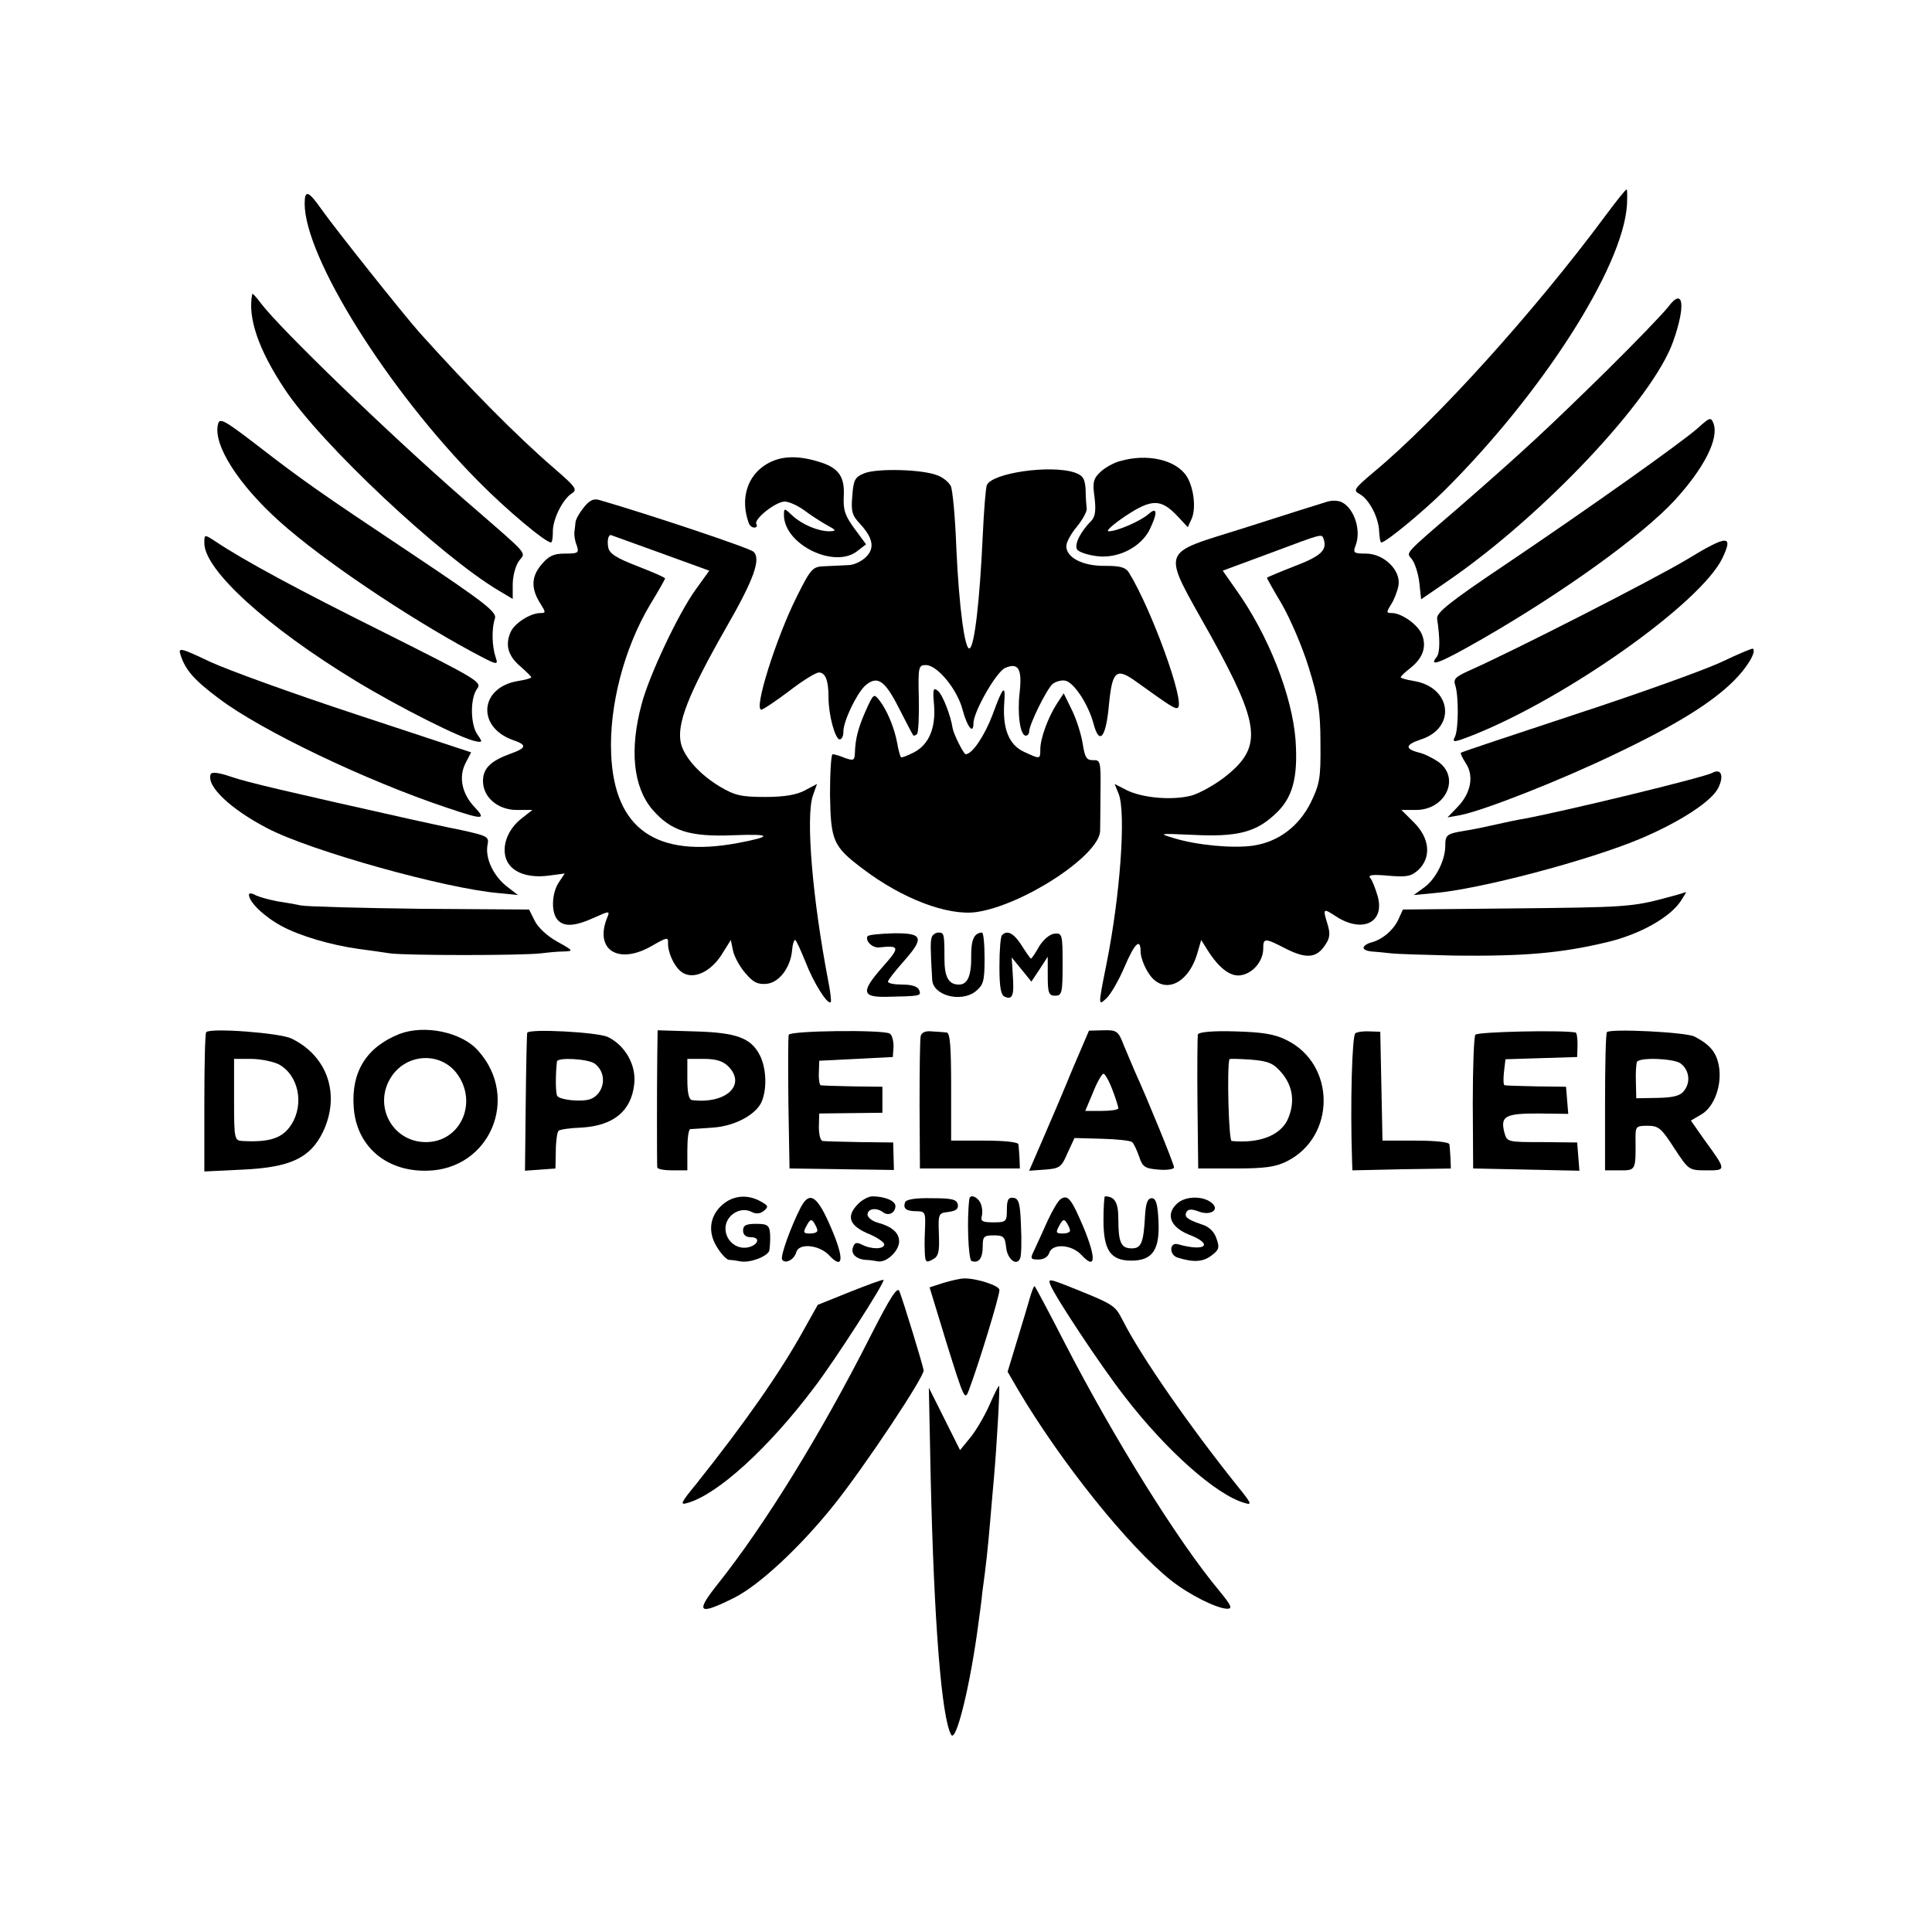 <?xml version="1.0" standalone="no"?>
<!DOCTYPE svg PUBLIC "-//W3C//DTD SVG 20010904//EN"
 "http://www.w3.org/TR/2001/REC-SVG-20010904/DTD/svg10.dtd">
<svg version="1.0" xmlns="http://www.w3.org/2000/svg"
 width="520pt" height="520pt" viewBox="0 0 520 520"
 preserveAspectRatio="xMidYMid meet">
<g transform="translate(0,520) scale(0.1,-0.1)"
fill="#000000" stroke="none">
<path d="M4320 4618 c-189 -255 -455 -550 -623 -689 -53 -45 -56 -49 -37 -59
25 -14 51 -63 52 -101 1 -16 3 -29 6 -29 12 0 111 82 167 137 265 263 483 603
494 771 1 23 1 42 -1 42 -3 0 -29 -33 -58 -72z"/>
<path d="M820 4652 c0 -144 223 -501 469 -749 74 -75 179 -163 194 -163 3 0 5
12 5 28 -1 33 26 88 51 104 16 10 11 17 -48 68 -101 87 -227 215 -362 365 -45
51 -225 277 -264 332 -35 50 -45 53 -45 15z"/>
<path d="M679 4409 c-13 -63 16 -149 87 -256 97 -147 420 -450 577 -543 l37
-22 0 39 c0 21 7 49 16 62 19 27 36 8 -146 166 -204 178 -495 459 -548 529
-12 16 -22 27 -23 25z"/>
<path d="M4490 4374 c-14 -18 -88 -95 -165 -171 -161 -158 -221 -214 -400
-370 -150 -129 -140 -119 -125 -138 8 -10 17 -38 20 -62 l5 -46 70 48 c257
176 553 490 608 645 35 98 28 149 -13 94z"/>
<path d="M587 4059 c-15 -55 55 -164 167 -264 114 -102 337 -252 514 -348 71
-38 74 -39 66 -16 -10 30 -11 77 -2 104 6 17 -24 41 -220 172 -255 170 -295
198 -427 300 -81 62 -94 69 -98 52z"/>
<path d="M4570 4048 c-48 -42 -295 -217 -519 -368 -149 -100 -185 -129 -183
-145 8 -54 8 -91 -1 -103 -23 -29 7 -18 122 48 219 126 430 278 518 373 79 86
120 166 105 207 -7 18 -10 17 -42 -12z"/>
<path d="M2062 3950 c-51 -31 -70 -93 -47 -157 2 -7 9 -13 15 -13 6 0 9 4 6 9
-9 13 52 61 76 61 12 0 35 -11 52 -23 17 -13 45 -31 61 -40 26 -14 27 -16 8
-17 -31 0 -74 18 -100 42 -22 21 -23 21 -23 2 0 -80 138 -147 199 -96 l22 17
-31 42 c-25 34 -31 50 -29 87 3 54 -14 78 -70 94 -56 17 -102 15 -139 -8z"/>
<path d="M3015 3959 c-17 -4 -41 -18 -53 -29 -19 -18 -22 -28 -16 -69 4 -34 2
-51 -8 -62 -30 -30 -47 -64 -39 -78 5 -7 29 -15 54 -18 57 -7 119 25 142 73
21 44 20 61 -3 41 -21 -19 -85 -47 -108 -47 -9 0 11 18 45 41 71 47 96 47 141
-1 l27 -29 10 22 c13 28 6 85 -13 115 -29 45 -107 62 -179 41z"/>
<path d="M2326 3926 c-25 -10 -29 -18 -32 -61 -4 -41 0 -53 20 -74 36 -39 41
-66 17 -90 -12 -12 -33 -22 -48 -22 -16 -1 -44 -2 -63 -3 -33 -1 -37 -5 -76
-83 -55 -110 -116 -303 -95 -303 5 0 39 23 75 50 36 28 72 50 80 50 18 0 26
-22 26 -68 0 -47 18 -112 30 -112 6 0 10 9 10 21 0 28 35 101 58 123 33 29 53
16 91 -59 20 -39 37 -72 39 -74 1 -2 5 -1 10 3 4 4 6 48 5 97 -2 84 -1 89 19
89 31 0 85 -66 99 -121 12 -45 29 -67 29 -36 0 31 61 138 85 149 36 16 47 -2
39 -69 -6 -57 2 -113 17 -113 5 0 9 5 9 11 0 19 47 114 63 128 9 7 24 11 34 9
23 -4 62 -63 76 -115 16 -61 34 -39 42 53 9 90 20 98 75 58 92 -66 103 -73
110 -69 21 13 -71 266 -131 363 -9 15 -23 19 -64 19 -60 -1 -105 22 -105 53 0
11 13 34 28 52 15 18 27 40 27 48 -1 8 -3 31 -3 52 -2 30 -7 38 -29 46 -65 22
-224 -1 -237 -34 -3 -8 -8 -70 -11 -137 -8 -174 -22 -294 -35 -302 -13 -8 -29
113 -36 270 -3 82 -10 157 -15 167 -6 11 -22 24 -37 29 -41 16 -163 19 -196 5z"/>
<path d="M1571 3834 c-12 -15 -22 -33 -22 -40 -1 -8 -2 -20 -3 -26 -1 -7 1
-23 6 -35 7 -21 5 -23 -31 -23 -31 0 -44 -6 -64 -30 -28 -33 -28 -66 -1 -107
13 -21 13 -23 -1 -23 -28 0 -71 -28 -81 -52 -15 -35 -6 -64 27 -92 16 -14 29
-27 29 -29 0 -2 -16 -7 -36 -10 -103 -17 -112 -124 -13 -159 38 -13 37 -21 -8
-37 -52 -19 -73 -39 -73 -73 0 -44 40 -78 91 -78 l42 0 -28 -22 c-38 -29 -55
-74 -43 -109 12 -35 55 -53 113 -46 l45 6 -16 -24 c-19 -29 -21 -79 -4 -100
17 -20 46 -19 99 5 40 18 43 19 36 2 -37 -88 29 -131 121 -77 38 22 43 23 42
8 -1 -29 20 -71 41 -82 30 -17 74 4 103 49 l25 40 6 -29 c3 -15 18 -43 33 -60
21 -25 33 -31 57 -29 34 3 65 44 69 91 1 15 5 27 8 27 3 0 15 -27 28 -59 22
-57 60 -117 68 -108 2 2 -1 28 -7 58 -42 219 -61 440 -41 498 l11 31 -32 -17
c-22 -12 -55 -18 -107 -18 -64 0 -82 4 -121 27 -54 32 -96 78 -106 116 -13 52
19 133 121 312 75 130 95 186 74 205 -10 10 -283 101 -414 139 -16 5 -27 0
-43 -20z m206 -122 l132 -48 -36 -50 c-46 -63 -126 -232 -146 -309 -33 -122
-23 -223 29 -284 50 -58 101 -74 219 -69 102 4 106 -3 11 -21 -220 -41 -332
38 -341 238 -6 131 35 287 105 404 22 36 40 68 40 70 0 3 -33 17 -74 33 -57
22 -76 34 -79 51 -3 18 0 33 7 33 1 0 60 -22 133 -48z"/>
<path d="M3570 3849 c-14 -4 -112 -35 -218 -69 -236 -75 -228 -49 -91 -295
130 -236 137 -294 41 -372 -28 -23 -71 -47 -94 -54 -52 -14 -134 -7 -177 15
l-31 16 11 -27 c20 -52 4 -274 -33 -458 -23 -115 -22 -112 0 -92 11 10 33 48
48 83 28 66 44 81 44 42 0 -13 9 -38 20 -55 37 -62 106 -36 132 49 l11 38 17
-27 c32 -51 65 -75 94 -67 31 7 56 39 56 71 0 29 4 29 62 -1 54 -27 82 -25
105 11 13 19 14 31 5 59 -12 39 -10 40 23 18 72 -47 133 -17 113 54 -6 20 -14
42 -20 49 -7 8 6 10 49 6 50 -4 61 -2 81 16 35 34 30 85 -12 127 l-34 34 39 0
c80 0 120 86 61 129 -16 11 -40 23 -55 26 -37 10 -34 21 8 35 95 31 82 140
-19 157 -20 3 -36 8 -36 10 0 3 12 14 26 25 33 26 44 56 32 88 -9 27 -55 60
-82 60 -15 0 -15 2 -2 23 8 12 17 35 20 51 7 41 -39 86 -88 86 -33 0 -35 2
-27 23 15 40 -4 98 -37 115 -9 5 -28 6 -42 1z m-7 -101 c9 -29 -8 -45 -79 -72
-41 -16 -74 -30 -74 -31 0 -2 18 -34 40 -71 22 -38 55 -114 72 -169 26 -84 32
-117 32 -205 1 -95 -2 -110 -26 -160 -32 -64 -87 -106 -155 -116 -54 -8 -151
1 -213 20 -43 13 -42 13 50 9 116 -6 168 6 219 53 50 44 65 99 58 202 -9 120
-74 285 -161 406 l-35 50 127 47 c147 55 139 53 145 37z"/>
<path d="M550 3738 c0 -72 169 -226 408 -371 117 -71 284 -155 322 -162 19 -4
19 -2 5 18 -19 27 -20 97 -1 123 14 18 2 25 -247 150 -235 117 -380 195 -459
248 -28 18 -28 18 -28 -6z"/>
<path d="M4540 3694 c-92 -55 -468 -247 -588 -300 -35 -16 -41 -22 -35 -39 9
-28 9 -117 -1 -138 -8 -16 -4 -16 45 3 254 100 617 357 675 478 30 63 14 63
-96 -4z"/>
<path d="M486 3437 c13 -40 36 -67 103 -117 115 -87 398 -222 614 -294 98 -33
107 -33 74 2 -34 36 -43 81 -24 118 l15 29 -309 102 c-170 56 -347 120 -394
142 -80 38 -86 39 -79 18z"/>
<path d="M4635 3419 c-44 -21 -219 -84 -390 -140 -170 -56 -311 -103 -313
-105 -2 -1 4 -14 13 -28 23 -34 14 -81 -22 -118 l-27 -28 34 6 c63 12 273 95
416 164 162 77 261 138 321 198 36 36 61 78 51 86 -1 2 -39 -14 -83 -35z"/>
<path d="M2514 3303 c5 -63 -14 -107 -54 -128 -18 -9 -33 -15 -35 -13 -2 2 -7
19 -10 37 -7 40 -27 89 -48 116 -15 19 -16 18 -36 -26 -21 -47 -29 -77 -30
-116 -1 -20 -4 -21 -27 -13 -14 6 -29 10 -33 10 -4 0 -7 -49 -7 -108 2 -126 8
-140 89 -201 107 -81 228 -126 304 -116 126 18 331 152 334 218 0 12 1 60 1
107 1 80 0 85 -20 84 -18 0 -22 7 -28 45 -4 25 -17 66 -29 90 l-22 45 -19 -29
c-23 -36 -44 -92 -44 -122 0 -27 0 -27 -45 -6 -40 19 -57 63 -52 132 4 52 -4
43 -32 -34 -21 -55 -54 -105 -72 -105 -5 0 -32 53 -35 70 -5 34 -27 90 -39
100 -13 11 -15 6 -11 -37z"/>
<path d="M567 3116 c-12 -32 54 -94 152 -145 116 -61 481 -163 625 -175 l50
-5 -31 24 c-36 29 -57 75 -51 110 5 23 1 25 -71 41 -42 8 -103 22 -136 29
-335 75 -438 99 -482 114 -35 12 -54 14 -56 7z"/>
<path d="M4609 3120 c-20 -12 -400 -104 -509 -124 -14 -2 -46 -9 -73 -15 -26
-6 -64 -14 -85 -17 -48 -8 -52 -11 -52 -40 0 -39 -25 -89 -56 -112 l-29 -21
53 5 c123 10 418 88 558 147 104 44 189 99 208 135 17 33 9 55 -15 42z"/>
<path d="M670 2792 c0 -20 41 -59 87 -84 49 -27 135 -52 208 -62 22 -3 60 -8
85 -12 46 -6 351 -6 405 0 17 2 44 5 60 5 30 1 29 2 -16 27 -27 15 -52 39 -60
56 l-15 30 -294 2 c-162 2 -306 6 -320 9 -14 3 -42 8 -63 11 -21 4 -47 11 -58
16 -10 6 -19 7 -19 2z"/>
<path d="M4486 2784 c-93 -25 -111 -26 -411 -29 l-299 -3 -11 -24 c-12 -29
-43 -56 -72 -64 -13 -3 -23 -10 -23 -15 0 -5 10 -9 23 -10 12 -1 36 -3 52 -5
17 -2 93 -4 170 -6 184 -2 285 6 410 36 89 21 170 67 199 111 9 14 15 24 14
24 -2 -1 -25 -8 -52 -15z"/>
<path d="M2335 2680 c-7 -12 13 -32 31 -30 56 6 57 1 10 -52 -59 -67 -57 -82
9 -81 93 2 95 2 89 18 -4 10 -20 15 -45 15 -21 0 -39 3 -39 8 0 4 18 27 40 52
59 66 55 79 -25 78 -36 -1 -68 -4 -70 -8z"/>
<path d="M2508 2678 c-4 -12 -4 -29 1 -115 2 -42 76 -62 116 -32 22 18 25 27
25 90 0 38 -3 69 -7 69 -21 -1 -29 -19 -29 -60 1 -55 -9 -80 -33 -80 -28 0
-39 20 -39 70 0 67 -1 70 -16 70 -8 0 -16 -6 -18 -12z"/>
<path d="M2697 2683 c-4 -3 -7 -41 -7 -84 0 -58 4 -78 15 -82 20 -8 25 3 21
58 l-3 48 27 -33 26 -32 22 33 22 34 0 -52 c0 -46 3 -53 20 -53 18 0 20 7 20
84 0 81 -1 85 -22 83 -12 -1 -29 -15 -41 -34 -10 -18 -20 -33 -22 -33 -2 0
-13 16 -25 35 -21 33 -39 43 -53 28z"/>
<path d="M555 2422 c-3 -3 -5 -88 -5 -190 l0 -185 104 5 c127 6 181 31 215
101 48 100 13 205 -85 252 -32 15 -217 29 -229 17z m194 -86 c54 -28 71 -107
35 -163 -23 -36 -57 -48 -131 -44 -22 1 -23 4 -23 111 l0 110 45 0 c26 0 59
-7 74 -14z"/>
<path d="M1075 2417 c-88 -35 -130 -101 -123 -197 7 -104 86 -173 196 -171
170 2 253 196 139 323 -44 50 -144 71 -212 45z m152 -103 c62 -78 14 -189 -82
-188 -91 1 -142 101 -91 177 41 61 128 66 173 11z"/>
<path d="M1419 2420 c-1 -3 -3 -87 -4 -188 l-2 -183 41 3 41 3 1 48 c0 26 4
50 7 53 3 4 31 8 61 9 87 5 135 44 143 117 6 51 -24 104 -71 127 -28 13 -214
23 -217 11z m182 -83 c25 -19 29 -54 10 -79 -14 -17 -28 -21 -61 -20 -24 1
-46 6 -50 12 -5 7 -5 58 -1 93 2 12 85 7 102 -6z"/>
<path d="M1769 2356 c-1 -78 -1 -287 0 -298 1 -5 19 -8 41 -8 l40 0 0 55 c0
30 3 55 8 56 4 0 31 2 60 4 61 4 119 36 133 72 14 36 11 90 -6 123 -24 47 -64
61 -176 64 l-99 3 -1 -71z m191 -26 c50 -50 -6 -102 -97 -91 -9 1 -13 19 -13
56 l0 55 45 0 c32 0 51 -6 65 -20z"/>
<path d="M2123 2415 c-2 -6 -2 -89 -1 -185 l3 -175 141 -2 140 -2 -1 37 -1 37
-89 1 c-50 1 -95 2 -101 3 -6 1 -10 18 -10 38 l1 36 85 1 85 1 0 35 0 35 -80
1 c-44 1 -83 2 -86 3 -3 0 -6 16 -5 34 l1 32 99 5 99 5 2 28 c0 16 -4 31 -10
35 -18 11 -267 8 -272 -3z"/>
<path d="M2478 2411 c-2 -9 -3 -92 -3 -186 l1 -170 134 0 135 0 -1 28 c-1 15
-2 32 -3 37 0 6 -38 10 -91 10 l-90 0 0 145 c0 109 -3 145 -12 146 -7 1 -25 2
-40 3 -17 2 -28 -3 -30 -13z"/>
<path d="M2886 2321 c-24 -59 -60 -143 -80 -189 l-36 -83 43 3 c38 3 44 6 60
44 l19 41 74 -2 c40 -1 77 -5 81 -9 5 -4 13 -22 19 -39 9 -28 16 -32 52 -35
23 -2 42 1 42 6 0 9 -75 192 -105 257 -7 17 -21 49 -30 71 -15 39 -19 42 -55
41 l-39 -1 -45 -105z m108 -54 c9 -23 16 -46 16 -50 0 -4 -20 -7 -44 -7 l-45
0 21 50 c11 28 24 50 28 50 4 0 15 -19 24 -43z"/>
<path d="M3224 2416 c-1 -6 -2 -90 -1 -186 l2 -175 100 0 c78 0 108 4 138 19
133 66 133 262 -1 327 -32 16 -65 21 -138 23 -61 2 -97 -2 -100 -8z m226 -104
c31 -37 36 -81 15 -127 -21 -42 -77 -63 -150 -56 -8 1 -13 197 -6 220 0 2 27
1 58 -1 48 -4 61 -10 83 -36z"/>
<path d="M3648 2419 c-9 -6 -14 -191 -9 -341 l1 -28 133 3 132 2 -1 28 c-1 15
-2 32 -3 37 0 6 -38 10 -91 10 l-89 0 -3 147 -3 146 -28 1 c-15 1 -33 -1 -39
-5z"/>
<path d="M3971 2415 c-4 -5 -7 -89 -7 -185 l1 -175 143 -3 143 -3 -3 38 -3 38
-94 1 c-93 0 -95 0 -102 26 -11 44 2 51 91 51 l81 -1 -3 36 -3 37 -80 1 c-44
1 -82 2 -85 3 -4 0 -4 17 -2 36 l4 34 97 3 96 3 1 33 c0 17 -2 32 -5 33 -38 7
-264 2 -270 -6z"/>
<path d="M4325 2422 c-3 -3 -5 -88 -5 -189 l0 -183 40 0 c43 0 43 -1 42 88 0
30 2 32 33 32 29 0 37 -7 71 -60 39 -59 39 -60 87 -60 54 0 55 -1 -7 84 l-35
50 29 17 c35 21 56 81 46 132 -7 35 -23 55 -65 77 -23 12 -226 22 -236 12z
m198 -84 c23 -17 28 -49 11 -72 -10 -15 -28 -20 -72 -21 l-58 -1 -1 45 c-1 25
1 49 3 53 8 13 99 9 117 -4z"/>
<path d="M1945 1958 c-35 -30 -41 -74 -15 -115 11 -18 25 -33 32 -34 7 0 21
-2 31 -4 27 -5 77 15 78 31 1 8 2 21 2 29 0 37 -4 41 -38 41 -27 0 -35 -4 -35
-18 0 -12 8 -18 21 -18 29 0 18 -24 -12 -28 -35 -4 -63 29 -55 63 8 30 43 47
69 33 12 -6 23 -5 33 3 13 11 12 14 -8 25 -35 20 -74 17 -103 -8z"/>
<path d="M2155 1950 c-27 -53 -55 -131 -50 -140 8 -13 32 -1 38 19 6 26 61 21
88 -7 39 -42 42 -10 6 73 -37 87 -58 101 -82 55z m45 -62 c0 -5 -9 -8 -20 -8
-18 0 -19 3 -9 21 9 17 13 19 20 8 5 -8 9 -17 9 -21z"/>
<path d="M2310 1960 c-34 -34 -25 -60 33 -83 20 -9 37 -21 37 -26 0 -14 -35
-14 -60 -1 -14 7 -20 6 -24 -7 -7 -17 8 -32 34 -34 8 0 23 -2 33 -4 23 -4 57
28 57 54 0 23 -20 40 -57 50 -15 4 -28 14 -28 22 0 16 24 20 42 6 15 -11 33
-1 33 17 0 14 -29 26 -62 26 -10 0 -27 -9 -38 -20z"/>
<path d="M2436 1964 c-6 -17 3 -24 31 -24 22 0 24 -4 23 -37 -1 -21 -2 -53 -1
-71 1 -29 3 -32 21 -22 16 8 19 20 17 68 -2 56 -1 57 26 60 20 3 27 8 25 20
-3 14 -16 17 -70 17 -43 1 -69 -3 -72 -11z"/>
<path d="M2609 1973 c-7 -52 -3 -163 6 -167 19 -7 30 7 30 39 0 27 3 30 30 30
26 0 30 -4 33 -32 3 -32 29 -53 38 -29 3 7 4 46 2 86 -2 61 -6 74 -20 76 -14
2 -18 -5 -18 -32 0 -32 -2 -34 -36 -34 -30 0 -36 3 -31 19 2 10 0 26 -5 35 -9
16 -27 22 -29 9z"/>
<path d="M2854 1972 c-6 -4 -21 -29 -34 -57 -12 -27 -28 -62 -35 -77 -13 -26
-12 -28 10 -28 14 0 26 7 29 18 9 26 60 23 87 -6 38 -41 40 -10 6 73 -34 80
-43 91 -63 77z m26 -84 c0 -5 -9 -8 -20 -8 -18 0 -19 3 -9 21 9 17 13 19 20 8
5 -8 9 -17 9 -21z"/>
<path d="M2970 1916 c0 -81 19 -109 75 -109 57 0 77 29 73 107 -2 46 -7 61
-18 61 -11 0 -16 -13 -18 -45 -4 -75 -10 -90 -36 -90 -29 0 -36 16 -36 80 0
44 -10 60 -36 60 -2 0 -4 -29 -4 -64z"/>
<path d="M3171 1963 c-35 -29 -23 -65 29 -86 68 -26 45 -47 -29 -26 -24 7 -25
-29 -1 -36 42 -13 68 -12 91 6 20 15 22 21 13 46 -6 18 -20 32 -41 38 -38 13
-47 20 -39 34 5 7 15 7 33 0 29 -11 55 3 37 21 -21 21 -69 22 -93 3z"/>
<path d="M2288 1723 l-87 -35 -37 -66 c-62 -113 -160 -253 -290 -416 -42 -51
-45 -58 -23 -51 81 23 218 148 340 310 56 73 192 285 187 290 -2 2 -42 -13
-90 -32z"/>
<path d="M2539 1747 l-37 -12 47 -154 c46 -147 48 -152 59 -122 28 75 82 252
82 269 0 12 -63 32 -95 31 -11 0 -36 -6 -56 -12z"/>
<path d="M2827 1742 c12 -31 134 -216 201 -302 111 -144 245 -263 321 -285 22
-7 20 -2 -19 46 -128 160 -259 348 -308 445 -22 42 -21 42 -154 95 -44 17 -47
17 -41 1z"/>
<path d="M2343 1604 c-133 -263 -285 -509 -410 -666 -63 -79 -54 -87 44 -38
67 34 177 136 268 250 81 101 244 346 241 362 -3 17 -55 187 -65 212 -5 15
-23 -12 -78 -120z"/>
<path d="M2771 1704 c-6 -22 -22 -74 -35 -117 l-24 -79 29 -50 c115 -194 295
-419 410 -511 49 -39 123 -76 152 -77 15 0 11 9 -21 48 -112 134 -284 411
-416 667 -42 82 -79 151 -81 153 -2 2 -8 -13 -14 -34z"/>
<path d="M2662 1416 c-13 -29 -36 -68 -51 -86 l-27 -33 -42 84 -42 84 5 -244
c9 -388 29 -643 55 -690 13 -24 52 134 74 304 3 22 8 58 10 80 10 72 15 119
21 190 3 39 8 90 10 115 8 90 17 250 14 250 -2 0 -14 -24 -27 -54z"/>
</g>
</svg>
